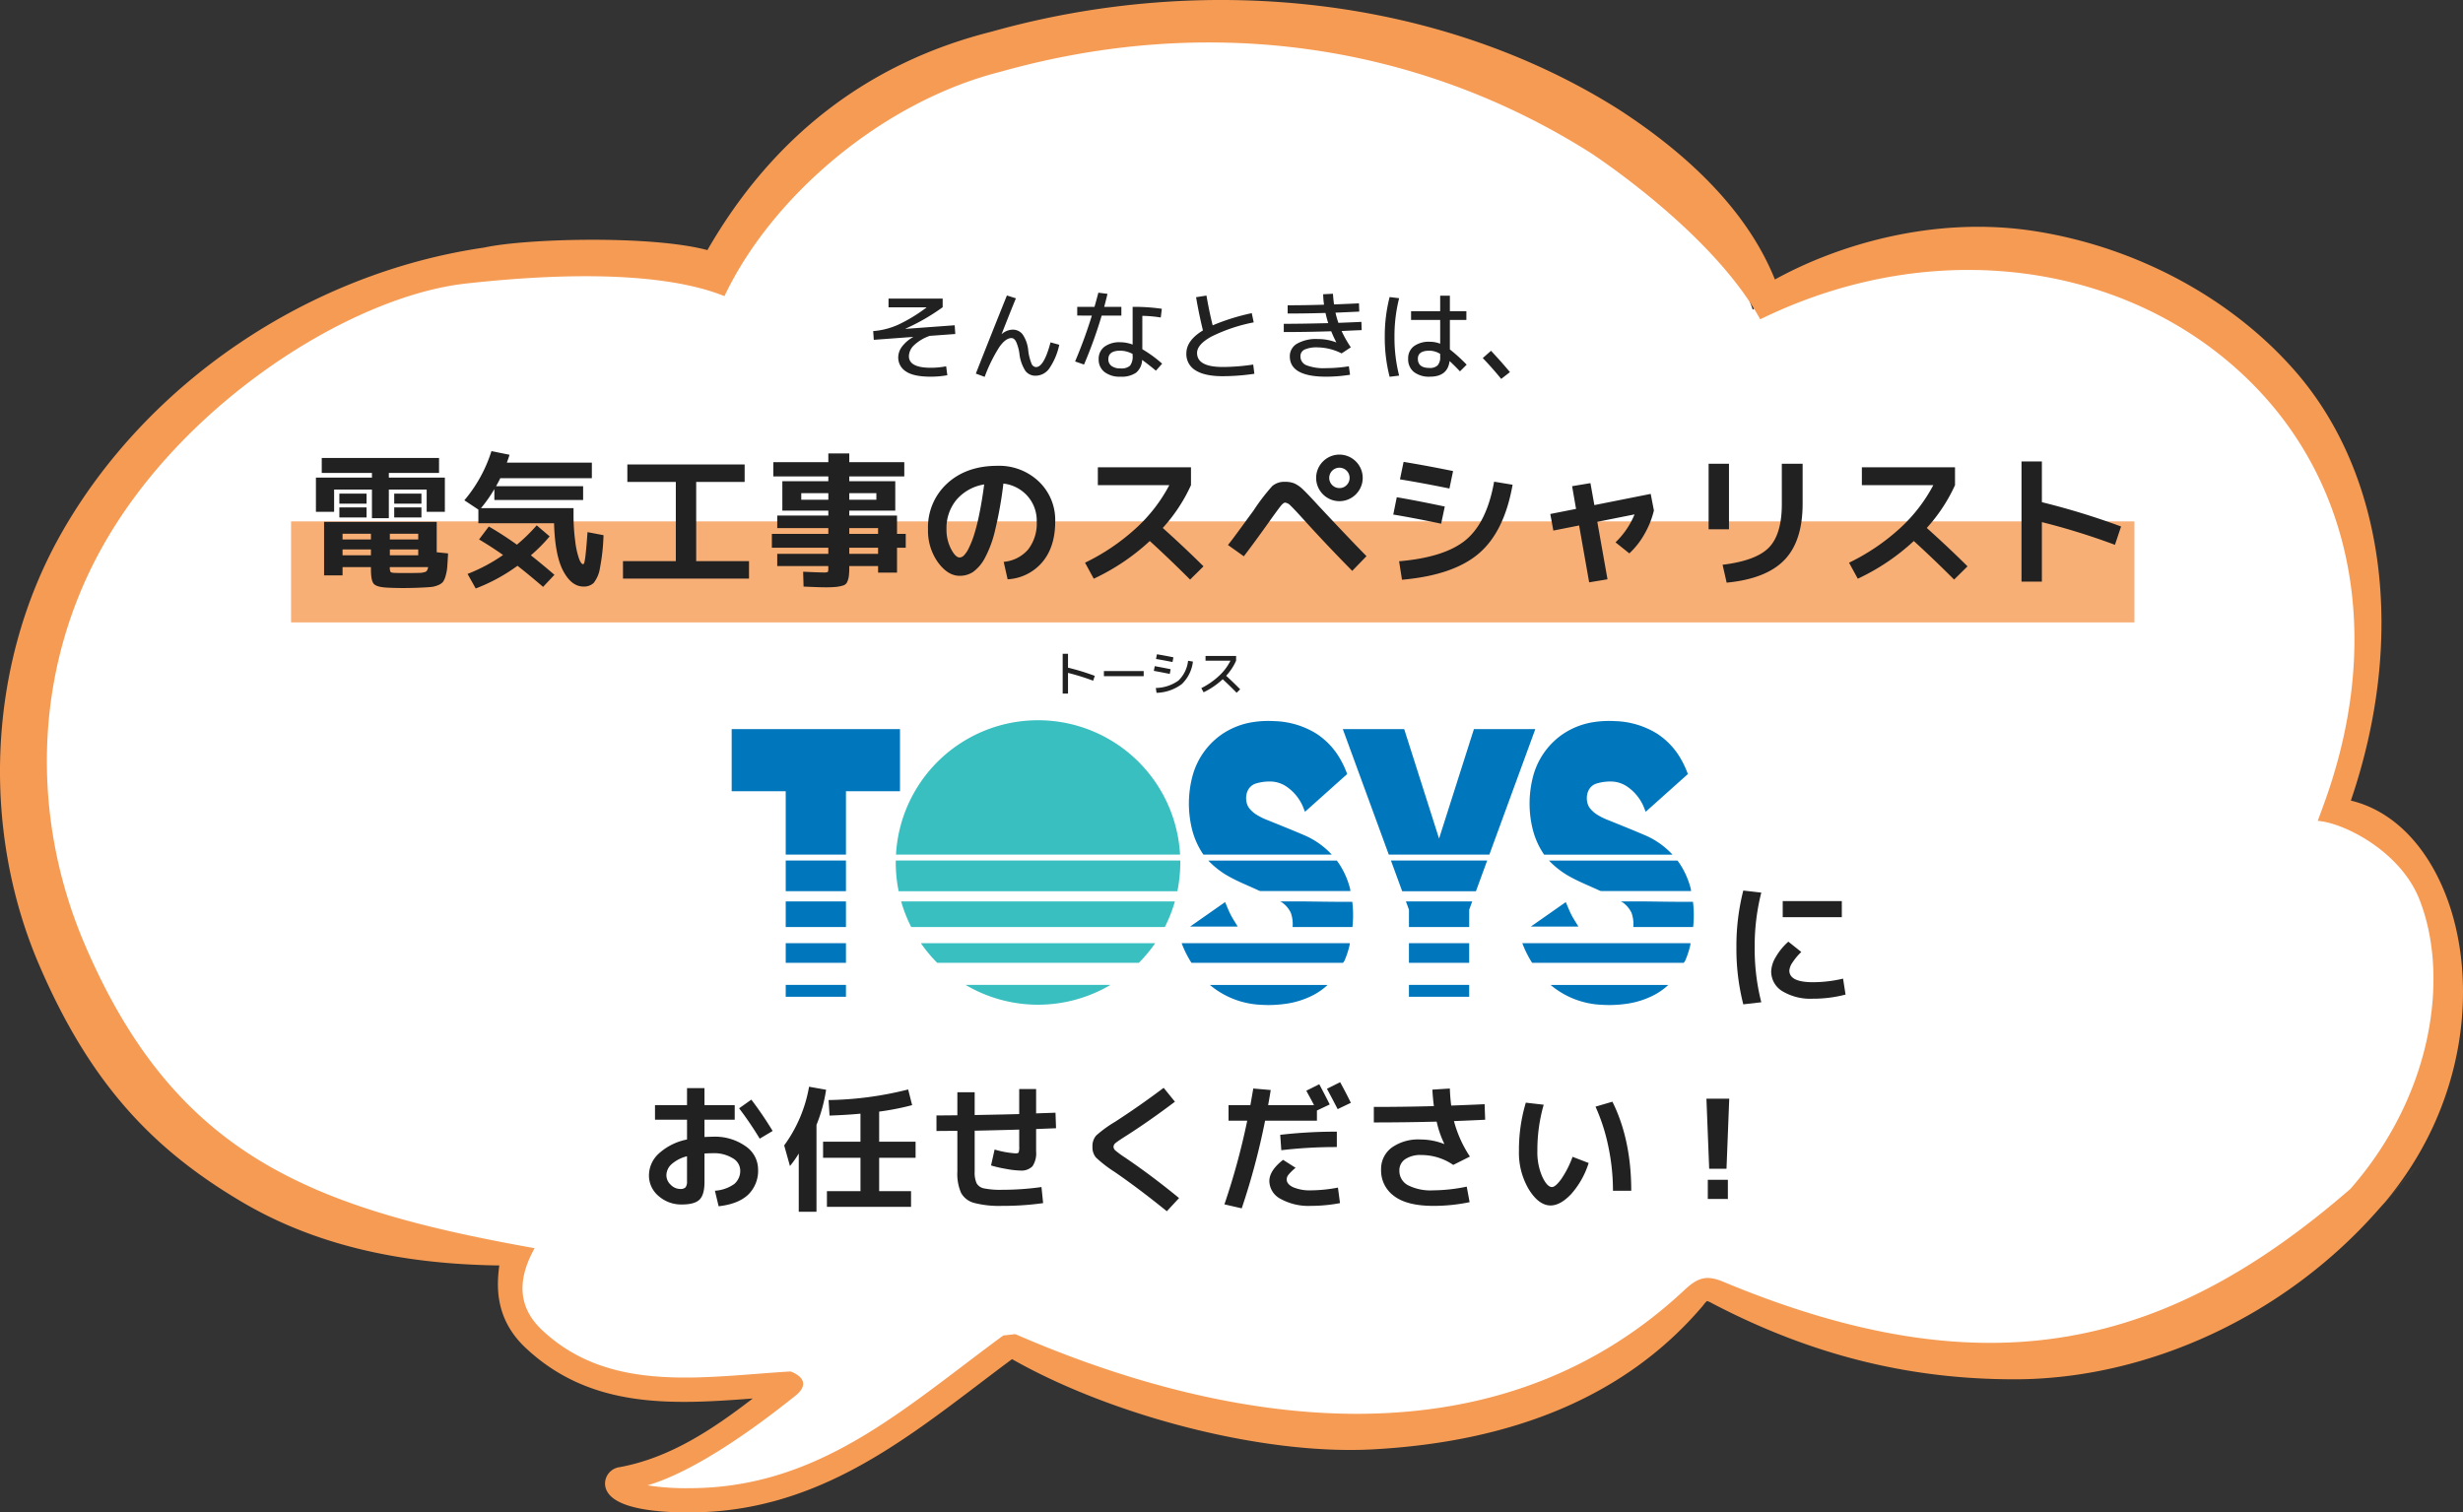 <svg xmlns="http://www.w3.org/2000/svg" xmlns:xlink="http://www.w3.org/1999/xlink" width="609.285" height="374.211" viewBox="0 0 609.285 374.211"><rect x="0" y="0" width="609.285" height="374.211" fill="#333333" stroke="none"/><defs><clipPath id="a"><rect width="609.285" height="374.211" fill="none"/></clipPath><clipPath id="b"><rect width="238" height="70.453" fill="none"/></clipPath></defs><g transform="translate(-577 -1142)"><g transform="translate(577 1142)"><g clip-path="url(#a)"><path d="M195.731,342.322c-22.039,1.313-45.914,5.772-63.756-11.121-10.173-9.631-3.324-21.087-5.872-21.087-46.6,0-88.212-15.352-114.754-77.275C-21.232,156.826,39.807,75.813,120.368,64.2c10.729-2.437,44.45-3.055,56.046,1.269Q200.3,22.243,246.031,10.741C296.332-3.4,349.185,2.735,394.148,31.126a81.158,81.158,0,0,1,39.439,45.508c40.153-31.4,100.966-18.2,131.848,17.081,24.02,27.442,25.852,69.38,12.082,106.749,28.807,2.585,43.025,57.754,8.844,96.583-49.105,42.763-105.613,51.972-161.5,22.728-2.674-1.458-3.972-1.225-5.906,1.356-41.544,48.975-116.36,34.639-168.988,11.717-24.212,17.743-46.091,38.346-79.416,38.363-18.64.01-19.47-4.78-16.727-5.257,16.318-3,29.156-13.479,41.9-23.632" fill="#fff"/><path d="M170.5,374.211c-13.233,0-20.432-2.373-20.821-6.865A4.126,4.126,0,0,1,153.311,363c12.355-2.272,22.9-9.279,32.9-16.984-19.777,1.511-40.105,2.7-56.3-12.634-7.851-7.434-6.94-15.983-6.4-20.282-25.532-.325-46.438-5.509-63.842-15.819C38.057,284.473,22.38,268.365,9.624,238.6c-14.155-33.026-12.945-73.689,5.284-106.175C36,94.842,76.193,67.575,119.823,61.246c10-2.22,41.139-3.117,55.171.634,16.239-28.222,39.881-46.4,70.3-54.049C297.686-6.9,355.855-1.039,400.4,27.049c14.511,9.409,31.117,23.309,38.67,42.1,15.084-8.325,39.069-15.926,64.385-11.946,25.062,3.94,48.477,16.527,64.24,34.534,22.41,25.6,27.607,66.083,13.85,106.349,10,2.381,18.378,10.563,23.337,22.987,8.13,20.37,6.252,52.373-16.267,77.954,0,0,22.909-26.125-.283.281s-57.21,41.959-90.006,41.961c-24.642,0-49.021-5.321-74.853-18.837a5.728,5.728,0,0,0-1.193-.536,5.548,5.548,0,0,0-.921,1.032l-.112.141c-19.409,22.881-47.763,33.692-81.588,35.533-27.515,1.5-64.889-8.444-89.3-22.321-2.829,2.093-5.658,4.24-8.4,6.325-20.462,15.529-41.621,31.587-71.4,31.6ZM154.381,368.9l-.013,0,.013,0m5.8-1.394a62.072,62.072,0,0,0,10.313.7h.056c27.765-.015,47.2-14.766,67.778-30.383,3.215-2.439,6.539-4.962,9.866-7.4l2.971-.33c49.641,21.62,116.9,34.556,165.449-10.844,3.361-3.143,5.472-3.867,9.685-2.111,65.357,27.239,109.644,16.532,155.135-22.983,20.716-23.646,24.458-53.1,17.025-71.726-4.7-11.777-18.532-18.835-25.112-19.332l1.354-3.675c14.487-39.315,7.884-75.706-13.712-100.378C532.336,66.311,481.611,56.432,435.434,79,423.509,57.271,393.36,37.75,393.36,37.75c-43.107-27.219-94.853-34.332-145.7-20.035-29.589,7.44-56.889,31.111-68.445,55.556-10.381-4.209-29.844-6.906-64-3.111C87.212,73.271,45.6,99.166,25.38,135.2c-17.295,30.823-17.794,67.247-4.39,98.519,22.367,52.186,55.779,65.2,111.26,75.111-4.445,8-4.014,14.7,1.787,20.2,14.631,13.853,34.177,12.355,53.076,10.9,2.774-.213,5.641-.433,8.439-.6,0,0,6.235,2.033,1.118,6.082s-22.537,17.958-36.488,22.1" fill="#f69b54"/></g></g><g transform="translate(-50 -96)"><rect width="456" height="25" transform="translate(699 1367)" fill="#f69b54" opacity="0.8"/><path d="M-76.128-8.592V-8.64l-9.72.72-.144-2.16A18.616,18.616,0,0,0-79.8-11.664a39.2,39.2,0,0,0,6.984-4.248l-.024-.048H-82.2v-2.16h13.392v2.136A51.463,51.463,0,0,1-78-10.68v.048l12.168-.888.144,2.16L-72-8.9a10.681,10.681,0,0,0-3.852,2.28A3.9,3.9,0,0,0-77.16-3.888q0,2.88,5.4,2.88a20.161,20.161,0,0,0,3.816-.36L-67.656.84a23.3,23.3,0,0,1-4.1.36q-4.272,0-6.156-1.308A4.054,4.054,0,0,1-79.8-3.6a4.47,4.47,0,0,1,.936-2.64A8.786,8.786,0,0,1-76.128-8.592Zm23.208-10.3,2.232.7q-1.08,2.592-3.528,8.832l.024.024a4.2,4.2,0,0,1,2.712-1.1,3.024,3.024,0,0,1,2.472,1.2A8.444,8.444,0,0,1-47.64-5.28a12.681,12.681,0,0,0,.816,3.252,1.273,1.273,0,0,0,1.1.852q1.992,0,3.6-6.12l2.16.6A16.244,16.244,0,0,1-42.48-.768,4.188,4.188,0,0,1-45.792.96a3.087,3.087,0,0,1-2.556-1.2,9.934,9.934,0,0,1-1.476-4.272,10.636,10.636,0,0,0-.852-3q-.468-.84-1.116-.84-1.392,0-2.928,2.112a38.06,38.06,0,0,0-3.7,7.488L-60.6.432Q-57-8.736-52.92-18.888Zm38.064,5.448a31.032,31.032,0,0,0-4.56-.408v8.256a30.969,30.969,0,0,1,4.9,3.576L-16.056-.288q-1.728-1.44-3.408-2.664a4.309,4.309,0,0,1-1.5,3.168,6.283,6.283,0,0,1-3.852.984A6.12,6.12,0,0,1-28.788.036,3.857,3.857,0,0,1-30.216-3.12a3.73,3.73,0,0,1,1.4-3.072,6.238,6.238,0,0,1,4-1.128,8.648,8.648,0,0,1,3,.576V-16.08a48.324,48.324,0,0,1,7.224.48Zm-20.664-.48v-2.16h4.272q.336-1.152.96-3.5l2.256.288q-.528,2.16-.816,3.216H-24.6v2.16h-4.872A110.117,110.117,0,0,1-33.84-1.8l-2.208-.768A116.28,116.28,0,0,0-31.9-13.92Zm13.7,9.5a6.676,6.676,0,0,0-3-.816q-3,0-3,2.112a1.987,1.987,0,0,0,.792,1.68,3.586,3.586,0,0,0,2.208.6,3.222,3.222,0,0,0,2.364-.672,3.722,3.722,0,0,0,.636-2.52Zm15.7-14.04,2.568-.408q.672,3.888,1.536,7.368A53.3,53.3,0,0,1,7.656-14.52l.48,2.28A41.145,41.145,0,0,0-2.376-8.7q-3.5,1.956-3.5,4.02Q-5.88-1.2.48-1.2a51.372,51.372,0,0,0,7.536-.6L8.3.48a54.15,54.15,0,0,1-7.824.6q-4.44,0-6.72-1.44a4.665,4.665,0,0,1-2.28-4.2q0-3.192,4.1-5.688Q-5.4-14.232-6.12-18.456ZM28.512-7.3l.048-.024a28.923,28.923,0,0,1-1.248-2.712q-6.336.192-11.736.192v-2.04q4.536,0,10.992-.168-.36-1.128-.672-2.52-4.752.144-9.36.144v-2.04q4.44,0,9-.144A19.3,19.3,0,0,1,25.32-19.2l2.424-.12q.072,1.248.264,2.64,2.04-.072,6.168-.264l.072,2.04q-3.936.192-5.88.264a21.722,21.722,0,0,0,.72,2.52q3.744-.144,5.688-.24l.072,2.04q-.72.024-1.548.06t-1.848.084L29.88-10.1a28.361,28.361,0,0,0,2.28,4.032L29.88-4.56a13.446,13.446,0,0,0-5.856-1.488A7.3,7.3,0,0,0,20.7-5.5a1.783,1.783,0,0,0-1,1.656,2.338,2.338,0,0,0,1.452,2.208,11.959,11.959,0,0,0,4.908.72,36.2,36.2,0,0,0,5.616-.456L31.968.72a37.33,37.33,0,0,1-5.9.48q-9,0-9-5.04a3.57,3.57,0,0,1,1.752-3.108,9.475,9.475,0,0,1,5.208-1.164A12.344,12.344,0,0,1,28.512-7.3ZM60.744-12.84h-4.08v7.3a39.725,39.725,0,0,1,4.152,3.768L59.16-.12q-1.536-1.608-2.568-2.544Q56.112,1.2,51.744,1.2A6.111,6.111,0,0,1,47.76.036,4,4,0,0,1,46.344-3.24a3.722,3.722,0,0,1,1.4-3.084,6.286,6.286,0,0,1,4-1.116,6.845,6.845,0,0,1,2.52.48v-5.88h-7.2V-15h7.2v-3.84h2.4V-15h4.08ZM44.112-18.216A38.034,38.034,0,0,0,42.96-8.64,38.034,38.034,0,0,0,44.112.936l-2.352.288a38.664,38.664,0,0,1-1.2-9.864,38.664,38.664,0,0,1,1.2-9.864ZM54.264-4.44a5.181,5.181,0,0,0-2.64-.792q-2.88,0-2.88,1.992,0,2.28,2.88,2.28a2.7,2.7,0,0,0,2.016-.648,2.975,2.975,0,0,0,.624-2.112ZM71.52.072l-2.16,1.68Q67.2-.912,64.8-3.408l2.04-1.8Q69.456-2.424,71.52.072ZM-210.24,48.308h-7.02V50.36h-4.572V37.112h27.864v7.524l2.808.288q-.108,2.16-.2,3.33a10.651,10.651,0,0,1-.414,2.25A4.533,4.533,0,0,1-192.438,52a3.126,3.126,0,0,1-1.17.774,5.706,5.706,0,0,1-1.692.45q-.864.09-2.52.162-2.2.108-4.572.108-1.98,0-3.96-.108-2.484-.144-3.186-.936t-.7-3.564Zm4.68,0a2.291,2.291,0,0,0,.18,1.206q.18.2,1.08.234,1.008.036,2.628.036,1.944,0,3.168-.036a4.931,4.931,0,0,0,1.782-.27q.486-.234.63-1.17Zm-4.68-4.356h-7.02v1.44h7.02Zm4.68,0v1.44h7.02v-1.44Zm-4.68-2.484v-1.4h-7.02v1.4Zm4.68,0h7.02v-1.4h-7.02Zm-.252-15.3h13.86v8.46h-4.5V29.12h-9.36v7.092h-4.176V29.12h-9.36v5.508h-4.5v-8.46h13.86V25.016h-12.42V21.308h29.016v3.708h-12.42Zm-12.24,6.444V30.128h6.732v2.484Zm0,3.42V33.548h6.732v2.484Zm13.572-3.42V30.128h6.732v2.484Zm0,3.42V33.548h6.732v2.484Zm17.352-4.248a35.171,35.171,0,0,0,6.7-12.168l4.464.9q-.072.288-.18.612t-.252.72q-.144.4-.216.612h21.024v3.852h-22.644q-.324.684-1.044,1.98h21.528v3.42h-21.96v-2.7a33.631,33.631,0,0,1-3.312,4.716h22.9v1.4a48.929,48.929,0,0,0,.432,6.894,20.094,20.094,0,0,0,.954,4.284q.522,1.278.954,1.278.216,0,.342-.432a18.229,18.229,0,0,0,.324-2.2q.2-1.764.45-5.292l3.96.756a50.2,50.2,0,0,1-.882,8.118,7.834,7.834,0,0,1-1.548,3.69,3.47,3.47,0,0,1-2.538.9q-2.952,0-5-3.852t-2.268-11.808h-18.72V34.088Zm3.636,9.684,2.412-3.2a81.5,81.5,0,0,1,6.948,4.5,43.607,43.607,0,0,0,4.9-4.788l3.2,2.736a40.383,40.383,0,0,1-4.644,4.68q2.556,2.016,5.832,4.824l-2.808,2.988q-3.564-3.06-6.336-5.22A43.924,43.924,0,0,1-184.32,53.6l-2.016-3.6a42.043,42.043,0,0,0,8.784-4.68Q-180.288,43.376-183.492,41.468Zm36.684-18.54h29.016v4.32H-129.78V46.832h13.068v4.32h-31.176v-4.32h13.068V27.248h-11.988Zm54.9,17.172h7.128V38.66h-7.128Zm0,4.932h7.128V43.52h-7.128Zm0-13.392h6.7V30.02h-6.7Zm-11.88,0h6.7V30.02h-6.7ZM-77.94,40.1v3.42H-80.1v6.156h-4.68v-1.62h-7.128V48.2a18.816,18.816,0,0,1-.108,2.322,5.3,5.3,0,0,1-.4,1.458,1.582,1.582,0,0,1-1.026.882,8.948,8.948,0,0,1-1.674.342,25.308,25.308,0,0,1-2.7.108q-1.512,0-5.4-.18l-.108-3.672q4.032.18,4.932.18a3.12,3.12,0,0,0,1.134-.108q.162-.108.162-.792v-.684h-12.636V45.032h12.636V43.52H-111.06V40.1h13.968V38.66h-12.636v-3.1h12.636V34.34h-11.376V27.068h11.376V25.88H-110.7V22.352h13.608v-2.16h5.184v2.16H-78.3V25.88H-91.908v1.188h11.376V34.34H-91.908v1.224H-80.1V40.1Zm24.228,6.912a9,9,0,0,0,6.048-3.06A10.481,10.481,0,0,0-45.54,37.04a9.173,9.173,0,0,0-2.286-6.318,9.39,9.39,0,0,0-5.958-3.078A97.815,97.815,0,0,1-55.818,39.11a27.716,27.716,0,0,1-2.592,7.038,10.036,10.036,0,0,1-2.88,3.366,5.945,5.945,0,0,1-3.33.954q-2.916,0-5.364-3.348a13.467,13.467,0,0,1-2.448-8.172,14.669,14.669,0,0,1,4.752-11.34q4.752-4.356,12.42-4.356A14.192,14.192,0,0,1-45.018,27.14a13.13,13.13,0,0,1,4.05,9.9q0,6.264-3.186,10.044a12.1,12.1,0,0,1-8.586,4.248ZM-58.536,27.86a11.376,11.376,0,0,0-6.84,3.78,10.963,10.963,0,0,0-2.484,7.308,10.293,10.293,0,0,0,1.116,4.86q1.116,2.124,2.124,2.124a1.6,1.6,0,0,0,1.044-.486,6.471,6.471,0,0,0,1.206-1.782,22.811,22.811,0,0,0,1.314-3.276,49.326,49.326,0,0,0,1.314-5.22Q-59.076,31.928-58.536,27.86Zm28.116.18V23.612H-7.38V28.04a40.846,40.846,0,0,1-6.984,10.584q5.76,5.184,10.08,9.5L-7.6,51.4q-5.256-5.256-9.972-9.54a53.868,53.868,0,0,1-13.86,9.324l-2.16-3.96a52.362,52.362,0,0,0,12.528-8.46A39.211,39.211,0,0,0-12.744,28.04Zm32.184,14.8q.792-.936,3.456-4.59t2.808-3.834a50.831,50.831,0,0,1,4.7-6.156,4.53,4.53,0,0,1,3.186-1.044,5.683,5.683,0,0,1,2.376.432,7.788,7.788,0,0,1,1.98,1.4q1.044.972,3.78,3.96,7.632,8.172,11.988,12.6l-3.528,3.636q-6.228-6.3-12.06-12.744-2.376-2.628-3.186-3.384a2.253,2.253,0,0,0-1.35-.756q-.432,0-1.134.882t-2.5,3.4q-3.78,5.328-6.588,9ZM33.408,22.172a5.736,5.736,0,0,1,0,8.136,5.736,5.736,0,0,1-8.136,0,5.736,5.736,0,0,1,0-8.136,5.736,5.736,0,0,1,8.136,0Zm-2.286,5.85a2.52,2.52,0,1,0-1.782.738A2.428,2.428,0,0,0,31.122,28.022ZM44.1,46.868q11.34-.972,16.524-5.292t6.984-14.4l4.572.756q-2.052,11.628-8.352,17.01T44.82,51.44ZM42.66,35.312l.864-4.284q4.716.792,11.88,2.3l-.9,4.248Q48.06,36.212,42.66,35.312ZM44.316,26.6l.9-4.32q5.724.936,12.24,2.268l-.9,4.32Q50.04,27.536,44.316,26.6ZM86.9,28.292l4.536-.756.972,5.436L106.344,30.2l.792,4.1a21.851,21.851,0,0,1-2.3,5.778,19.587,19.587,0,0,1-3.78,4.842l-3.42-2.736a20.3,20.3,0,0,0,4.716-6.912l-9.216,1.836,2.52,14.22-4.536.756L88.632,38.012l-6.372,1.26-.756-4.1,6.372-1.26Zm51.876-5.544h5.148v9.864q0,9.288-4.518,13.95t-14.274,5.6l-1.008-4.428q8.316-1.008,11.484-4.284T138.78,32.72Zm-18.108,16.2v-16.2h5.04v16.2ZM158.58,28.04V23.612h23.04V28.04a40.846,40.846,0,0,1-6.984,10.584q5.76,5.184,10.08,9.5L181.4,51.4q-5.256-5.256-9.972-9.54a53.868,53.868,0,0,1-13.86,9.324l-2.16-3.96a52.362,52.362,0,0,0,12.528-8.46,39.211,39.211,0,0,0,8.316-10.728Zm39.492-5.868h5.04v10.08A181.267,181.267,0,0,1,222.7,38.264L221.184,42.8a170.227,170.227,0,0,0-18.072-5.616V51.908h-5.04Z" transform="translate(929 1330)" fill="#212121"/><path d="M141-19.72V-23.7h14.62v3.978Zm-5.3-6.086a53.371,53.371,0,0,0-1.632,13.566,53.371,53.371,0,0,0,1.632,13.566l-4.454.51a55.456,55.456,0,0,1-1.7-14.076,55.456,55.456,0,0,1,1.7-14.076Zm20.23,21.284.612,3.944a31.532,31.532,0,0,1-8.058,1.02,13.46,13.46,0,0,1-7.565-1.853,5.691,5.691,0,0,1-2.771-4.947,7.444,7.444,0,0,1,1.139-3.519,15.009,15.009,0,0,1,3.111-3.791l3.2,2.55a14.6,14.6,0,0,0-2.176,2.6,4.118,4.118,0,0,0-.782,1.989q0,2.89,5.848,2.89A32.572,32.572,0,0,0,155.924-4.522Zm-293.9,31.3h7.922V22.562h4.318v4.216h7.48v3.6h-7.48v4.284q1.292-.068,2.04-.068a13.1,13.1,0,0,1,8.126,2.346,6.942,6.942,0,0,1,3.094,5.678,8.25,8.25,0,0,1-2.465,6.324q-2.465,2.312-7.293,2.856l-.918-3.842a9.288,9.288,0,0,0,4.76-1.649,4.238,4.238,0,0,0,1.5-3.451,3.538,3.538,0,0,0-1.853-2.941,8.762,8.762,0,0,0-4.947-1.241q-.748,0-2.04.068v7.072q0,3.128-1.224,4.335t-4.352,1.207a8.452,8.452,0,0,1-5.78-2.091,6.592,6.592,0,0,1-2.38-5.151A7.355,7.355,0,0,1-137,38.729a14.508,14.508,0,0,1,6.953-3.451v-4.9h-7.922Zm20.808.782,3.026-2.142a88.923,88.923,0,0,1,5.27,7.752l-3.2,1.9A83.98,83.98,0,0,0-117.164,27.56ZM-130.05,39.426a8.957,8.957,0,0,0-3.808,1.955,3.737,3.737,0,0,0-1.292,2.737,3.208,3.208,0,0,0,1.071,2.363,3.3,3.3,0,0,0,2.329,1.037,1.743,1.743,0,0,0,1.343-.408,2.4,2.4,0,0,0,.357-1.53Zm32.028-7.752V53.162h-4.386V38.746a23.741,23.741,0,0,1-2.176,3.094l-1.428-5.1a34.56,34.56,0,0,0,6.154-14.518l4.216.748A38.22,38.22,0,0,1-98.022,31.674ZM-73.508,39.8h-9.01v8.262h7.888v3.876H-95.438V48.062h8.3V39.8H-96.39V35.822h9.248V28.886q-3.026.306-7.65.476l-.238-3.842A84.858,84.858,0,0,0-75.344,22.9l.986,3.876a64.269,64.269,0,0,1-8.16,1.6v7.446h9.01Zm5.168-6.63V29.328q.85,0,2.567-.017t2.6-.017V23.582h4.284v5.644q7.48-.136,11.016-.238V22.8h4.182v6.018q.816-.034,2.414-.085t2.38-.085l.136,3.842-4.93.2V38.2a5.792,5.792,0,0,1-.9,3.706,3.867,3.867,0,0,1-3.077,1.054,21.943,21.943,0,0,1-3.468-.408,29.943,29.943,0,0,1-3.706-.85l.884-3.944a23.4,23.4,0,0,0,5.168.952q.646,0,.782-.238a4.272,4.272,0,0,0,.136-1.462V32.83q-7.276.2-11.016.272V43.2a6.48,6.48,0,0,0,.493,2.941,2.72,2.72,0,0,0,1.853,1.241,20.476,20.476,0,0,0,4.454.34,69.636,69.636,0,0,0,9.724-.68l.408,3.978a70.776,70.776,0,0,1-10.132.68,24.582,24.582,0,0,1-6.936-.731,5.2,5.2,0,0,1-3.23-2.482,11.793,11.793,0,0,1-.918-5.287V33.136q-.884,0-2.6.017T-68.34,33.17Zm56.2-10.676,2.788,3.434q-6.392,4.828-12,8.4-2.04,1.292-2.618,1.768a1.316,1.316,0,0,0-.578.986,1.339,1.339,0,0,0,.51.952,23.906,23.906,0,0,0,2.38,1.734q6.664,4.522,13.328,10l-3.026,3.264q-6.868-5.576-12.954-9.758a30.964,30.964,0,0,1-4.573-3.536,3.873,3.873,0,0,1-.867-2.652,3.938,3.938,0,0,1,.918-2.788,29.608,29.608,0,0,1,4.624-3.366Q-18.054,26.948-12.138,22.494ZM34.17,26.2l-3.264,1.564q-1.836-3.536-2.652-5.032L31.518,21.1Q33.082,23.956,34.17,26.2ZM16.694,34.122A119.687,119.687,0,0,1,30.7,33.34v3.808a114.992,114.992,0,0,0-13.736.782Zm14.28,13.056.51,3.842a38.985,38.985,0,0,1-7.174.68,14.258,14.258,0,0,1-7.5-1.717,5.064,5.064,0,0,1-2.805-4.4q0-2.618,3.4-5.27L20.5,42.282A12.276,12.276,0,0,0,18.734,44a1.932,1.932,0,0,0-.442,1.139q0,1.19,1.615,1.955a10.447,10.447,0,0,0,4.4.765A36.5,36.5,0,0,0,30.974,47.178ZM3.91,30.62V26.778H9.316q.476-2.72.714-4.114l4.318.374q-.408,2.516-.646,3.74H25.058q-.34-.68-1.037-1.955t-.867-1.615l3.2-1.6q1.394,2.618,2.584,5l-3.162,1.5V30.62H12.954a174.477,174.477,0,0,1-5.78,21.692L2.89,51.326A171.408,171.408,0,0,0,8.534,30.62ZM57.256,36.4l.034-.034a25.309,25.309,0,0,1-1.9-5.508q-7.854.2-15.538.2V27.22q7.378,0,14.858-.2-.272-2.074-.374-4.08l4.318-.272q.1,2.448.34,4.216,5.44-.2,8.262-.34l.136,3.842q-2.55.136-7.718.34a29.708,29.708,0,0,0,3.944,8.772L59.5,41.568a13.957,13.957,0,0,0-7.888-2.448A6.732,6.732,0,0,0,47.6,40.157a3.288,3.288,0,0,0-1.428,2.805,4.013,4.013,0,0,0,2.108,3.621,12.372,12.372,0,0,0,6.29,1.275,41.816,41.816,0,0,0,8.262-.918l.714,3.842a43.057,43.057,0,0,1-8.976.918q-6.528,0-9.724-2.448a7.777,7.777,0,0,1-3.2-6.494,6.58,6.58,0,0,1,2.584-5.44,11.3,11.3,0,0,1,7.174-2.04A15.864,15.864,0,0,1,57.256,36.4ZM94.69,27.152l4.182-1.224q4.658,9.384,4.658,22.032H99.008a53.122,53.122,0,0,0-1.139-10.914A46.671,46.671,0,0,0,94.69,27.152Zm-12.818-.476A40.68,40.68,0,0,0,80.308,38.1a14.974,14.974,0,0,0,1.207,6.358q1.207,2.584,2.4,2.584.85,0,2.278-1.938a24.353,24.353,0,0,0,2.822-5.542l3.978,1.53a20.973,20.973,0,0,1-4.352,7.718Q85.986,51.6,83.572,51.6q-2.89,0-5.355-3.944A17.674,17.674,0,0,1,75.752,38.1a40.5,40.5,0,0,1,1.7-11.934Zm40.256-1.5h5.644l-.68,17.34h-4.284Zm.34,24.82V45.24h4.964V50Z" transform="translate(927 1484.657)" fill="#212121"/><path d="M2.88-9.24H4.2v3.432A58.221,58.221,0,0,1,10.824-3.78l-.408,1.2A56.893,56.893,0,0,0,4.2-4.512V.6H2.88ZM13.08-3.7v-1.26h9.84V-3.7ZM33.9-7.512l1.2.2a9.176,9.176,0,0,1-2.76,5.58A10.892,10.892,0,0,1,26.1.42l-.18-1.2a9.944,9.944,0,0,0,5.592-1.83A7.993,7.993,0,0,0,33.9-7.512ZM25.656-6.18q1.62.288,3.936.756L29.364-4.26Q27.18-4.7,25.428-5.016Zm.54-2.94q1.7.276,4.08.756L30.048-7.2q-2.376-.48-4.08-.756ZM38.22-7.536V-8.7h7.56v1.164A13.4,13.4,0,0,1,43.32-3.8q1.812,1.656,3.468,3.348L45.912.4q-1.728-1.764-3.444-3.348A18.933,18.933,0,0,1,37.74.288L37.176-.744a18.706,18.706,0,0,0,4.392-3.042,12.963,12.963,0,0,0,2.82-3.75Z" transform="translate(887 1409)" fill="#212121"/><g transform="translate(808 1416.204)"><path d="M13.368,73.547h14.9V70.615h-14.9Zm0-8.394h14.9V60.29h-14.9Zm0-8.86h14.9V49.964h-14.9Zm0-8.86h14.9V39.838h-14.9ZM0,7.329V22.7H13.368V38.373h14.9V22.7H41.636V7.329Z" transform="translate(0 -5.132)" fill="#0076bc"/><g clip-path="url(#b)"><path d="M676.794,45.239h6.239c3.679.043,7.413.106,10.941.1h.678a27.32,27.32,0,0,1,.04,6.229h-14.8a8.391,8.391,0,0,0-.45-3.531,6.615,6.615,0,0,0-2.148-2.541c.007-.046-.5-.24-.495-.256m-13.606.155-8.644,6.056H666.3c-.6-1.009-1.23-1.944-1.741-2.938s-.9-2.039-1.374-3.118m-10.75,10.171a25.5,25.5,0,0,0,2.425,4.863h37.484a3.008,3.008,0,0,0,.4-.564,22.888,22.888,0,0,0,1.243-3.8,4.727,4.727,0,0,0,.036-.5Zm11.1-16.843c2.564,1.526,5.355,2.58,8.042,3.849a1.449,1.449,0,0,0,.6.1q10.658,0,21.315,0h.687a6.355,6.355,0,0,0-.095-.653,20.41,20.41,0,0,0-2.839-6.308c-.084-.123-.242-.343-.435-.588H659.027a21.787,21.787,0,0,0,4.51,3.609m-4.105,27.168.574.466a21.012,21.012,0,0,0,12.166,4.449,29.318,29.318,0,0,0,5.714-.209,21.232,21.232,0,0,0,7.238-2.26,16.129,16.129,0,0,0,3.207-2.251c.067-.065.136-.13.206-.2Zm-4.525-38.935a19.452,19.452,0,0,0,2.919,6.693h31.756c-.24-.262-.468-.491-.549-.571a19.906,19.906,0,0,0-6.181-4.2c-2.978-1.278-5.99-2.476-8.991-3.7a16.185,16.185,0,0,1-3.135-1.56,7.192,7.192,0,0,1-1.57-1.462c-1.241-1.563-1.138-5.168,1.586-6.081a11.513,11.513,0,0,1,3.389-.519,7.249,7.249,0,0,1,4.392,1.361,11.434,11.434,0,0,1,4.156,5.449c.08.2.166.4.279.678l10.43-9.335a22.486,22.486,0,0,0-1.514-3.341,18.162,18.162,0,0,0-6.151-6.68A20.858,20.858,0,0,0,675.338.623a24.517,24.517,0,0,0-5.1.222,18.678,18.678,0,0,0-8.105,3.217,18.376,18.376,0,0,0-6.945,9.9,26.488,26.488,0,0,0-.284,13" transform="translate(-456.85 -0.407)" fill="#0076bc"/><path d="M136.739,44.833h67.707a34.951,34.951,0,0,1-2.487,6.329H139.227a34.972,34.972,0,0,1-2.488-6.329M135.4,35.192a35.359,35.359,0,0,0,.719,7.11h68.944a35.34,35.34,0,0,0,.719-7.11c0-.162,0-.323-.006-.484H135.408c0,.161-.006.322-.006.484m64.169,19.967H141.614a35.373,35.373,0,0,0,4.043,4.863h49.871a35.33,35.33,0,0,0,4.043-4.863M152.678,65.485a35.212,35.212,0,0,0,35.829,0Zm53.051-32.243a35.19,35.19,0,0,0-70.272,0Z" transform="translate(-94.811 -0.001)" fill="#39bfc0"/><path d="M519.908,49.965h16.4l-.748,2.043v4.286h-14.9V52.007Zm.748,23.582h14.9V70.616h-14.9ZM516.2,39.839l2.781,7.594h18.25l2.781-7.594ZM535.556,60.29h-14.9v4.863h14.9Zm4.993-21.917L551.917,7.329H536.728l-8.621,27.084L519.485,7.329H504.3l11.368,31.044Z" transform="translate(-353.118 -5.132)" fill="#0076bc"/><path d="M395.651,45.239h6.239c3.679.043,7.413.106,10.941.1h.678a27.32,27.32,0,0,1,.04,6.229h-14.8a8.39,8.39,0,0,0-.45-3.531,6.614,6.614,0,0,0-2.148-2.541c.008-.046-.5-.24-.495-.256m-13.606.155L373.4,51.451h11.76c-.6-1.009-1.23-1.944-1.741-2.938s-.9-2.039-1.374-3.118M371.3,55.565a25.5,25.5,0,0,0,2.425,4.863H411.2a3.015,3.015,0,0,0,.4-.564,22.882,22.882,0,0,0,1.243-3.8,4.741,4.741,0,0,0,.036-.5Zm11.1-16.843c2.564,1.526,5.355,2.58,8.042,3.849a1.449,1.449,0,0,0,.6.1q10.658,0,21.315,0h.687a6.353,6.353,0,0,0-.095-.653,20.41,20.41,0,0,0-2.839-6.308c-.084-.123-.242-.343-.435-.588H377.885a21.785,21.785,0,0,0,4.51,3.609m-4.105,27.168.574.466a21.012,21.012,0,0,0,12.166,4.449,29.317,29.317,0,0,0,5.714-.209,21.232,21.232,0,0,0,7.238-2.26,16.126,16.126,0,0,0,3.207-2.251c.067-.065.136-.13.206-.2Zm-4.525-38.935a19.452,19.452,0,0,0,2.919,6.693H408.44c-.24-.262-.468-.491-.549-.571a19.905,19.905,0,0,0-6.181-4.2c-2.978-1.278-5.99-2.476-8.991-3.7a16.185,16.185,0,0,1-3.135-1.56,7.193,7.193,0,0,1-1.571-1.462c-1.241-1.563-1.138-5.168,1.586-6.081a11.513,11.513,0,0,1,3.389-.519,7.249,7.249,0,0,1,4.392,1.361,11.434,11.434,0,0,1,4.156,5.449c.08.2.166.4.279.678l10.431-9.335a22.492,22.492,0,0,0-1.514-3.341,18.162,18.162,0,0,0-6.151-6.68A20.858,20.858,0,0,0,394.2.623a24.517,24.517,0,0,0-5.1.222,18.678,18.678,0,0,0-8.105,3.217,18.375,18.375,0,0,0-6.945,9.9,26.487,26.487,0,0,0-.284,13" transform="translate(-259.988 -0.407)" fill="#0076bc"/></g></g></g></g></svg>